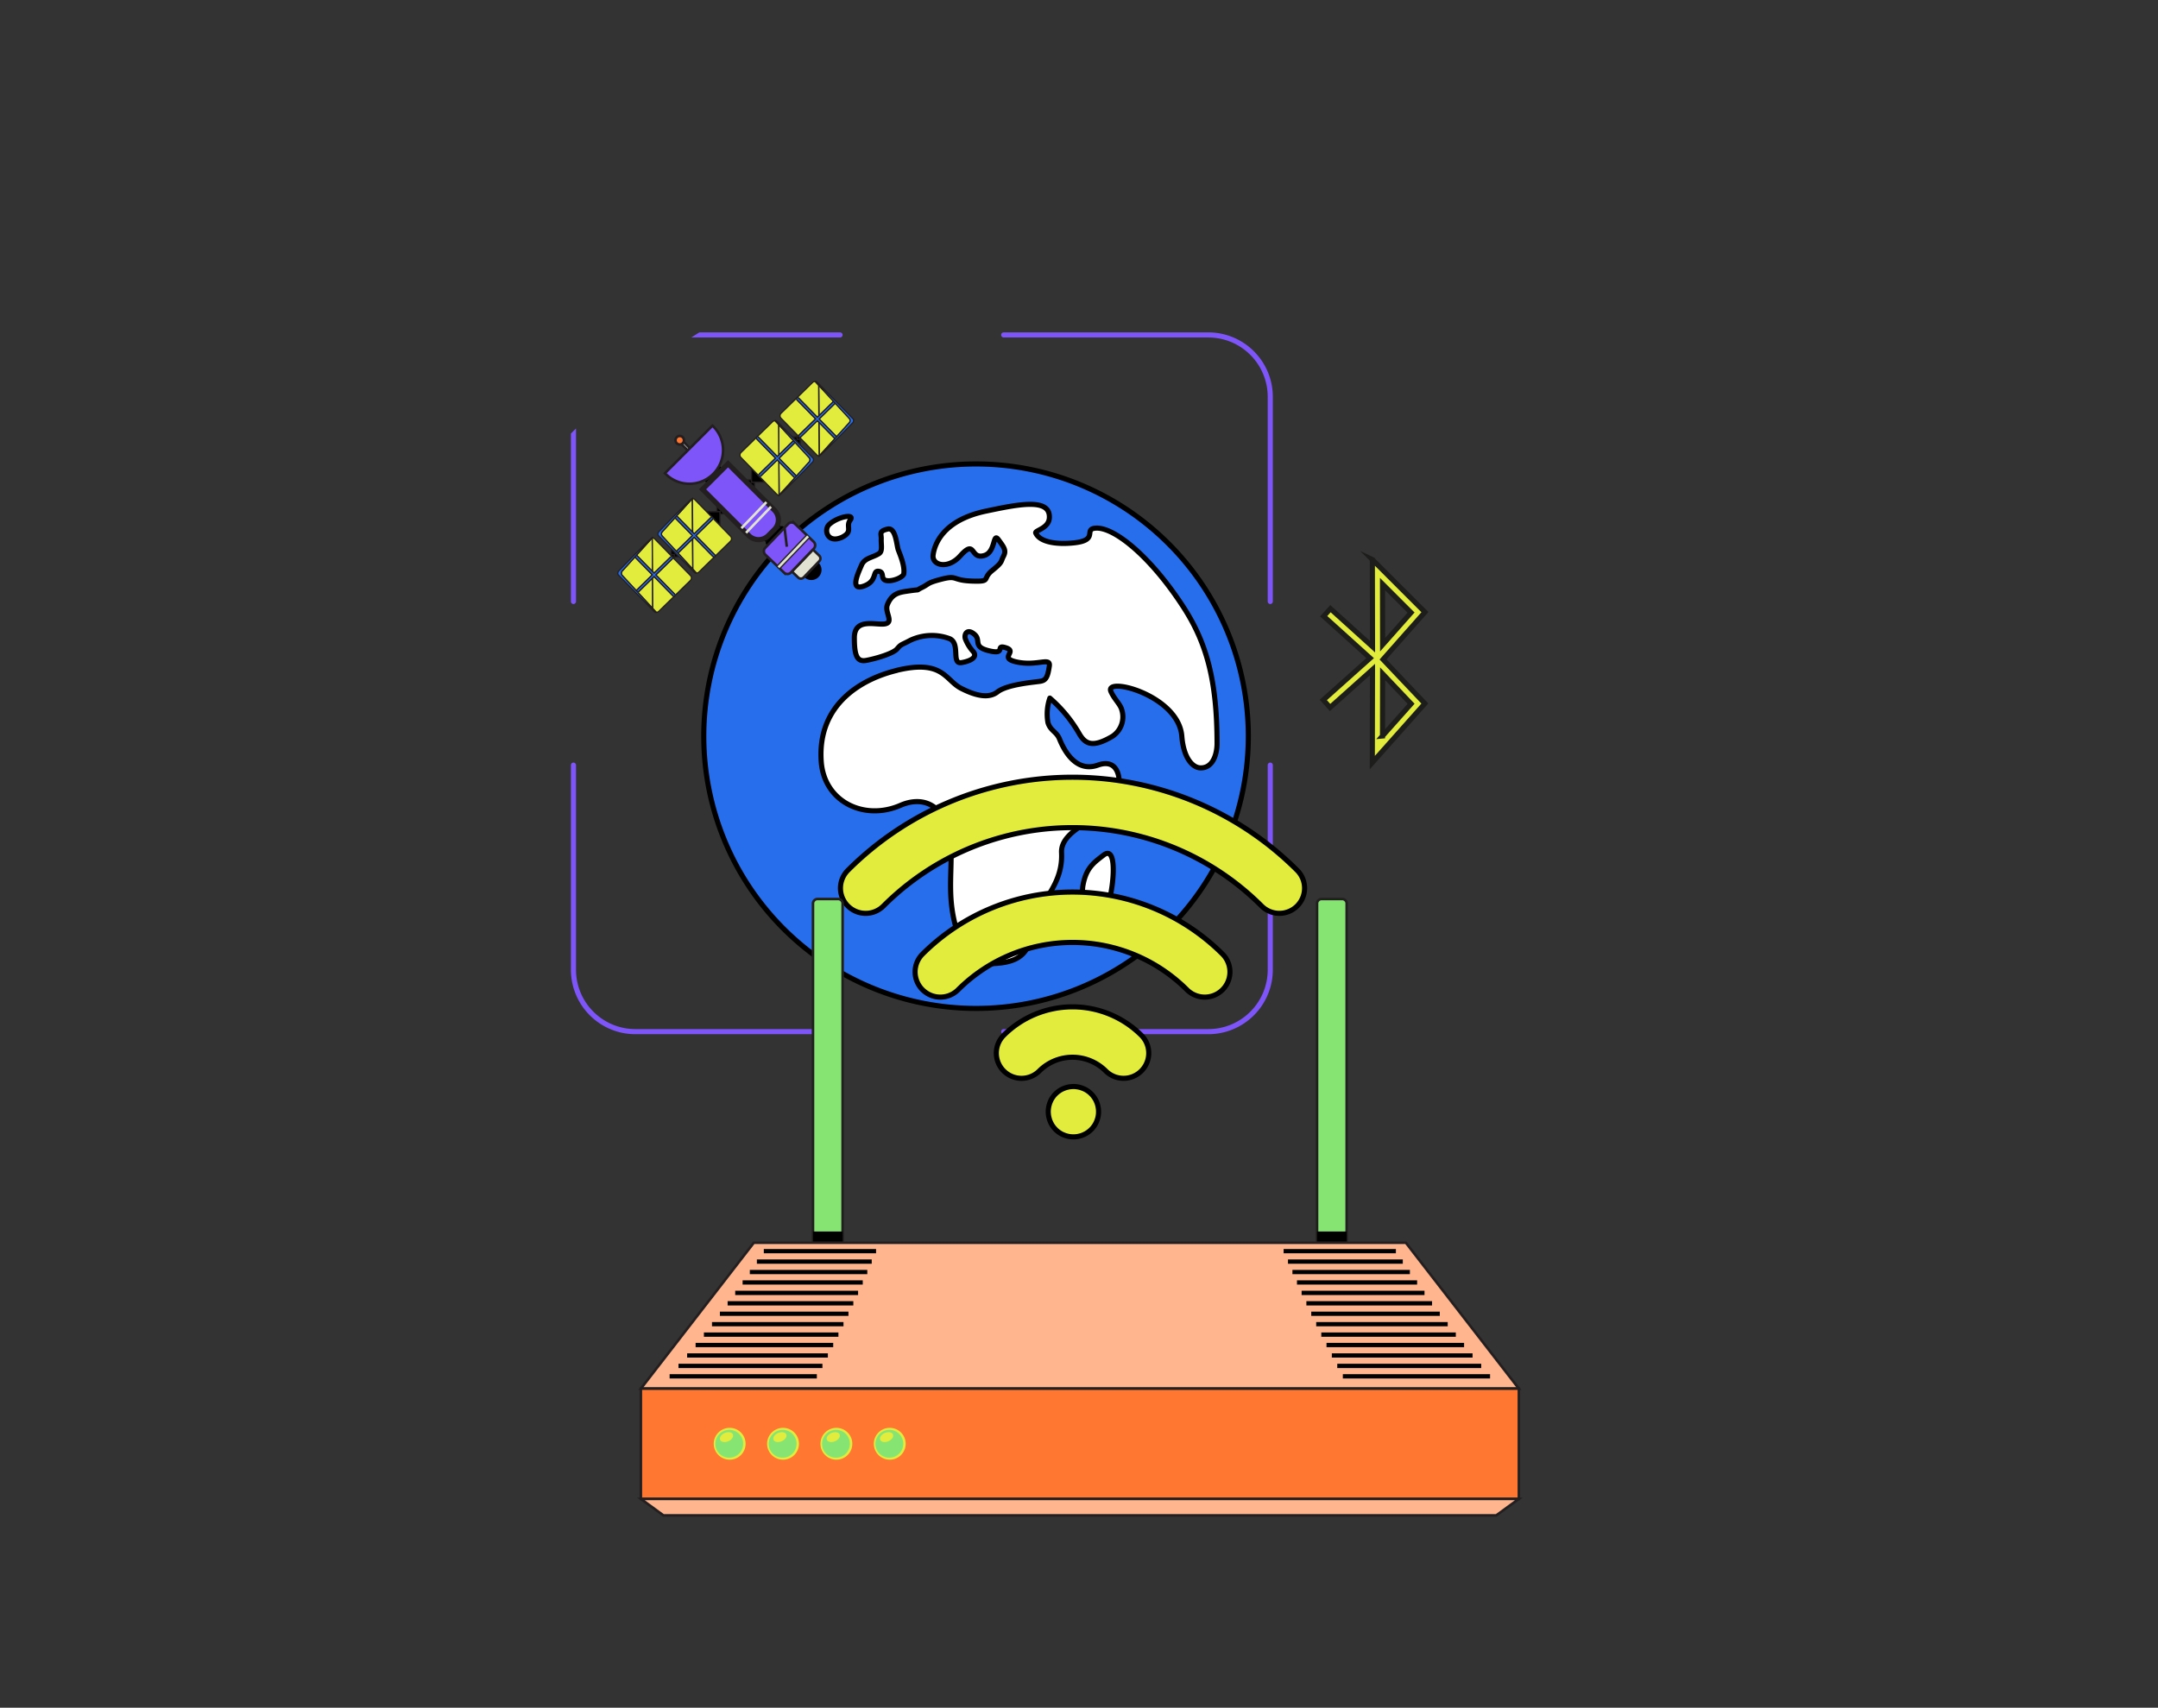 <svg xmlns="http://www.w3.org/2000/svg" xmlns:xlink="http://www.w3.org/1999/xlink" width="422" height="334" viewBox="0 0 422 334">
  <rect x="0" y="0" width="422" height="334" fill="#333333" stroke="none"/>
  <defs>
    <clipPath id="clip-path">
      <circle id="Ellipse_3202" data-name="Ellipse 3202" cx="141.2" cy="141.2" r="141.2" fill="none"/>
    </clipPath>
  </defs>
  <g id="Group_18076" data-name="Group 18076" transform="translate(-749 -2189)">
    <rect id="Rectangle_36832" data-name="Rectangle 36832" width="422" height="334" transform="translate(749 2189)" fill="none"/>
    <g id="Group_18067" data-name="Group 18067" transform="translate(818.8 2232.916)">
      <g id="Group_18066" data-name="Group 18066" clip-path="url(#clip-path)">
        <path id="Path_22778" data-name="Path 22778" d="M232.117,141.954A51.044,51.044,0,1,1,181.074,90.91a51.042,51.042,0,0,1,51.044,51.044" transform="translate(-59.899 -41.878)" fill="#fff" fill-rule="evenodd"/>
        <circle id="Ellipse_3201" data-name="Ellipse 3201" cx="51.044" cy="51.044" r="51.044" transform="translate(70.131 49.032)" fill="none" stroke="#000" stroke-linecap="round" stroke-linejoin="round" stroke-width="1"/>
        <path id="Path_22779" data-name="Path 22779" d="M152.851,101.129c-2.918,1.359-3.705-1.44-2.562-2.481,1.672-1.526,5.091-2.168,4.115-.863s.642,2.206-1.553,3.339Zm7.211,3.2c-1.338.858-2.853.841-3.473,2.314s-2.357,5.043.421,4.077,1.656-3.053,2.923-2.912.264,1.569,1.532,1.812,3.3-.68,3.4-1.305c.243-1.548-.734-3.781-1.068-4.671s-.475-4.466-2.087-4.088c-1.8.421-1.208.944-1.251,1.958-.043,1.068.291,2.368-.4,2.81Zm43.9,58.977c-2.033,1.548-3.522,2.61-4.1,6.2a76.589,76.589,0,0,0-.27,8.112c-.076,2.993,3.193.264,4.735-3.161s2.573-13.392-.372-11.148ZM163.5,127.2c-6.817,1.65-15.555,6.569-14.778,17.8.55,7.9,8.419,11.682,15.528,8.576,3.943-1.726,8.7-.674,9.7,6.887.5,3.824-.307,8.387.329,13.2.717,5.42,3.074,10.97,7.351,10.9,8.878-.14,7.411-4.4,10.188-11.03.96-2.292,4.175-5.377,3.9-10.684-.232-4.482,7.589-6.7,9.778-9.088s2.519-9.892-2.659-8.042c-3.808,1.359-6.219-1.882-7.524-5.118-.583-1.44-1.78-1.6-2.254-3.193a9.651,9.651,0,0,1,.372-4.795,26.9,26.9,0,0,1,5.8,7.06c1.143,1.9,2.535,2.734,6.461.4a4.567,4.567,0,0,0,1.818-5.124c-.259-1.1-1.494-2.141-2.141-3.635-1.294-2.983,13.236.723,13.872,8.764.34,4.315,2.147,6.186,3.695,6.186,2.578,0,3.193-3.058,3.193-4.741,0-12.362-2.076-19.713-6.494-26.584-6.38-9.913-13.651-15.884-17.308-15.56-2.335.21.685,2.325-4.067,2.859-3.646.415-6.823-.178-7.589-1.909-.227-.523,2.54-.879,2.664-2.956.237-4.034-6.294-2.6-12.34-1.343-8.559,1.785-10.124,6.58-10.393,8.6s2.891,2.859,5.291.183c3.128-3.495,1.834.836,4.773-.108,2.211-.707,1.591-4.6,2.713-3.074s1.569,2.109.987,3.236-.135,1.122-2.206,2.788-.049,2.206-3.959,2.071-2.783-1.17-5.836-.4-2.476.944-3.959,1.667.237.237-2.929.717c-1.456.221-2.956.442-3.824,2.654-.577,1.478,1.408,3.473-.545,3.748-1.753.248-5.906-1.235-5.906,2.707,0,3.376.475,4.757,2.292,4.428s5.28-1.321,6.078-2.271.8-.712,2.578-1.672a9.891,9.891,0,0,1,7.767-.275c2.023,1.041.232,4.951,2.211,4.649,1.154-.178,3.3-.82,2.373-2.1a7.888,7.888,0,0,1-1.6-2.573c-.275-.955.421-2.055,1.8-.852s-.5,2.427,2.918,3.225.949-1.348,3.247-.6-1.472,1.963,1.99,2.751c4.067.922,6.753-1.036,6.472.841-.334,2.292-.734,2.778-1.78,2.956s-6.418.566-8.36,2.082c-1.6,1.246-3.991.89-7.114-.707s-3.5-5.706-12.578-3.517ZM179,86.82a53.244,53.244,0,1,1-53.244,53.244A53.245,53.245,0,0,1,179,86.82" transform="translate(-57.932 -39.994)" fill="#276eed" fill-rule="evenodd"/>
        <path id="Path_22780" data-name="Path 22780" d="M152.851,101.129c-2.918,1.359-3.705-1.44-2.562-2.481,1.672-1.526,5.091-2.168,4.115-.863s.642,2.206-1.553,3.339Zm7.211,3.2c-1.338.858-2.853.841-3.473,2.314s-2.357,5.043.421,4.077,1.656-3.053,2.923-2.912.264,1.569,1.532,1.812,3.3-.68,3.4-1.305c.243-1.548-.734-3.781-1.068-4.671s-.475-4.466-2.087-4.088c-1.8.421-1.208.944-1.251,1.958-.043,1.068.291,2.368-.4,2.81Zm43.9,58.977c-2.033,1.548-3.522,2.61-4.1,6.2a76.589,76.589,0,0,0-.27,8.112c-.076,2.993,3.193.264,4.735-3.161s2.573-13.392-.372-11.148ZM163.5,127.2c-6.817,1.65-15.555,6.569-14.778,17.8.55,7.9,8.419,11.682,15.528,8.576,3.943-1.726,8.7-.674,9.7,6.887.5,3.824-.307,8.387.329,13.2.717,5.42,3.074,10.97,7.351,10.9,8.878-.14,7.411-4.4,10.188-11.03.96-2.292,4.175-5.377,3.9-10.684-.232-4.482,7.589-6.7,9.778-9.088s2.519-9.892-2.659-8.042c-3.808,1.359-6.219-1.882-7.524-5.118-.583-1.44-1.78-1.6-2.254-3.193a9.651,9.651,0,0,1,.372-4.795,26.9,26.9,0,0,1,5.8,7.06c1.143,1.9,2.535,2.734,6.461.4a4.567,4.567,0,0,0,1.818-5.124c-.259-1.1-1.494-2.141-2.141-3.635-1.294-2.983,13.236.723,13.872,8.764.34,4.315,2.147,6.186,3.695,6.186,2.578,0,3.193-3.058,3.193-4.741,0-12.362-2.076-19.713-6.494-26.584-6.38-9.913-13.651-15.884-17.308-15.56-2.335.21.685,2.325-4.067,2.859-3.646.415-6.823-.178-7.589-1.909-.227-.523,2.54-.879,2.664-2.956.237-4.034-6.294-2.6-12.34-1.343-8.559,1.785-10.124,6.58-10.393,8.6s2.891,2.859,5.291.183c3.128-3.495,1.834.836,4.773-.108,2.211-.707,1.591-4.6,2.713-3.074s1.569,2.109.987,3.236-.135,1.122-2.206,2.788-.049,2.206-3.959,2.071-2.783-1.17-5.836-.4-2.476.944-3.959,1.667.237.237-2.929.717c-1.456.221-2.956.442-3.824,2.654-.577,1.478,1.408,3.473-.545,3.748-1.753.248-5.906-1.235-5.906,2.707,0,3.376.475,4.757,2.292,4.428s5.28-1.321,6.078-2.271.8-.712,2.578-1.672a9.891,9.891,0,0,1,7.767-.275c2.023,1.041.232,4.951,2.211,4.649,1.154-.178,3.3-.82,2.373-2.1a7.888,7.888,0,0,1-1.6-2.573c-.275-.955.421-2.055,1.8-.852s-.5,2.427,2.918,3.225.949-1.348,3.247-.6-1.472,1.963,1.99,2.751c4.067.922,6.753-1.036,6.472.841-.334,2.292-.734,2.778-1.78,2.956s-6.418.566-8.36,2.082c-1.6,1.246-3.991.89-7.114-.707s-3.5-5.706-12.578-3.517ZM179,86.82a53.244,53.244,0,1,1-53.244,53.244A53.245,53.245,0,0,1,179,86.82Z" transform="translate(-57.932 -39.994)" fill="none" stroke="#000" stroke-linecap="round" stroke-linejoin="round" stroke-width="1"/>
        <path id="Path_22781" data-name="Path 22781" d="M130.628,40.03H90.619A12.119,12.119,0,0,0,78.5,52.149V92.158" transform="translate(-36.161 -18.44)" fill="none" stroke="#7e55f8" stroke-linecap="round" stroke-linejoin="round" stroke-width="1"/>
        <path id="Path_22782" data-name="Path 22782" d="M78.5,196.03v40.009a12.119,12.119,0,0,0,12.119,12.119h40.009" transform="translate(-36.161 -90.302)" fill="none" stroke="#7e55f8" stroke-linecap="round" stroke-linejoin="round" stroke-width="1"/>
        <path id="Path_22783" data-name="Path 22783" d="M234.5,40.03h40.009a12.119,12.119,0,0,1,12.119,12.119V92.158" transform="translate(-108.024 -18.44)" fill="none" stroke="#7e55f8" stroke-linecap="round" stroke-linejoin="round" stroke-width="1"/>
        <path id="Path_22784" data-name="Path 22784" d="M286.628,196.03v40.009a12.119,12.119,0,0,1-12.119,12.119H234.5" transform="translate(-108.024 -90.302)" fill="none" stroke="#7e55f8" stroke-linecap="round" stroke-linejoin="round" stroke-width="1"/>
        <path id="Path_22785" data-name="Path 22785" d="M150.42,109.026l-2.632,2.745a.533.533,0,0,0-.124.221l-.674-.647,2.977-3.015.593.593a.96.96,0,0,0-.14.092Z" transform="translate(-67.712 -49.903)"/>
        <path id="Path_22786" data-name="Path 22786" d="M148.617,113.086a.526.526,0,0,1-.248-.129.5.5,0,0,1-.135-.5.479.479,0,0,1,.124-.221l2.632-2.745a.514.514,0,0,1,.426-.151.5.5,0,0,1,.3.135.566.566,0,0,1,.14.237l-3.231,3.371Z" transform="translate(-68.276 -50.365)"/>
        <path id="Path_22787" data-name="Path 22787" d="M164.924,122.533a1.987,1.987,0,1,1-2.751,2.869l-.043-.043,2.751-2.869Z" transform="translate(-74.686 -56.426)"/>
        <path id="Path_22788" data-name="Path 22788" d="M163.045,119.052a.752.752,0,0,1,.022,1.068l-.227.237-2.751,2.869-.086.086a.752.752,0,0,1-1.068.022l-1.235-1.187,4.11-4.288,1.235,1.187Z" transform="translate(-72.645 -54.293)" fill="#e2e2d3"/>
        <path id="Path_22789" data-name="Path 22789" d="M163.045,119.052a.752.752,0,0,1,.022,1.068l-.227.237-2.751,2.869-.086.086a.752.752,0,0,1-1.068.022l-1.235-1.187,4.11-4.288,1.235,1.187Z" transform="translate(-72.645 -54.293)" fill="none" stroke="#231f20" stroke-miterlimit="10" stroke-width="0.5"/>
        <path id="Path_22790" data-name="Path 22790" d="M153.618,108.3a.944.944,0,0,0-1.332.027l-.7.728.442,3.721-.027-.216-.415-3.506-.054.054-3.231,3.371-.5.523a.949.949,0,0,0,.027,1.332l2.384,2.287,2.023-2.109L156,110.578l-2.384-2.287Z" transform="translate(-67.964 -49.767)" fill="#7e55f8"/>
        <path id="Path_22791" data-name="Path 22791" d="M153.618,108.3a.944.944,0,0,0-1.332.027l-.7.728.442,3.721-.027-.216-.415-3.506-.054.054-3.231,3.371-.5.523a.949.949,0,0,0,.027,1.332l2.384,2.287,2.023-2.109L156,110.578l-2.384-2.287Z" transform="translate(-67.964 -49.767)" fill="none" stroke="#231f20" stroke-miterlimit="10" stroke-width="0.5"/>
        <path id="Path_22792" data-name="Path 22792" d="M159.663,114.28l-.928-.89-4.05,4.223-1.742,1.818-.243-.232,1.17,1.122a.938.938,0,0,0,1.138.124h.011a1.708,1.708,0,0,0,.183-.151l.189-.2,4.11-4.288.189-.194A.944.944,0,0,0,159.663,114.28Z" transform="translate(-70.342 -52.234)" fill="#7e55f8"/>
        <path id="Path_22793" data-name="Path 22793" d="M159.663,114.28l-.928-.89-4.05,4.223-1.742,1.818-.243-.232,1.17,1.122a.938.938,0,0,0,1.138.124h.011a1.708,1.708,0,0,0,.183-.151l.189-.2,4.11-4.288.189-.194A.944.944,0,0,0,159.663,114.28Z" transform="translate(-70.342 -52.234)" fill="none" stroke="#231f20" stroke-miterlimit="10" stroke-width="0.5"/>
        <path id="Path_22794" data-name="Path 22794" d="M158.287,112.76h0l.361.34-4.05,4.228-1.742,1.812-.243-.232-.113-.108,2.023-2.109Z" transform="translate(-70.25 -51.944)" fill="#e2e2d3"/>
        <path id="Path_22795" data-name="Path 22795" d="M132.009,102.771l.324.329.07.07-1.3.108v-.485h-.593l.016-1.543,1.483,1.516Z" transform="translate(-60.12 -46.641)"/>
        <path id="Path_22796" data-name="Path 22796" d="M132.009,102.771l.324.329.07.07-1.3.108v-.485h-.593l.016-1.543,1.483,1.516Z" transform="translate(-60.12 -46.641)" fill="none" stroke="#231f20" stroke-miterlimit="10" stroke-width="0.25"/>
        <path id="Path_22797" data-name="Path 22797" d="M129.347,104.6l.022,2.238-2.659-2.724h2.044l.588-.005Z" transform="translate(-58.37 -47.959)"/>
        <path id="Path_22798" data-name="Path 22798" d="M129.347,104.6l.022,2.238-2.659-2.724h2.044l.588-.005Z" transform="translate(-58.37 -47.959)" fill="none" stroke="#231f20" stroke-miterlimit="10" stroke-width="0.25"/>
        <path id="Path_22799" data-name="Path 22799" d="M114.533,119.208v-.485h-.593l.011-1.133,1.51,1.543c-.313.027-.653.054-.933.076Z" transform="translate(-52.487 -54.168)"/>
        <path id="Path_22800" data-name="Path 22800" d="M114.533,119.208v-.485h-.593l.011-1.133,1.51,1.543c-.313.027-.653.054-.933.076Z" transform="translate(-52.487 -54.168)" fill="none" stroke="#231f20" stroke-miterlimit="10" stroke-width="0.25"/>
        <path id="Path_22801" data-name="Path 22801" d="M114.326,120.175l.005.372-.841-.858h.831Z" transform="translate(-52.28 -55.136)"/>
        <path id="Path_22802" data-name="Path 22802" d="M114.326,120.175l.005.372-.841-.858h.831Z" transform="translate(-52.28 -55.136)" fill="none" stroke="#231f20" stroke-miterlimit="10" stroke-width="0.25"/>
        <path id="Path_22803" data-name="Path 22803" d="M121.595,112.765l-.065.065V112.7l.065.065" transform="translate(-55.983 -51.916)" fill="#5865a7"/>
        <path id="Path_22804" data-name="Path 22804" d="M121.595,112.765l-.065.065V112.7Z" transform="translate(-55.983 -51.916)" fill="none" stroke="#231f20" stroke-miterlimit="10" stroke-width="0.25"/>
        <path id="Path_22805" data-name="Path 22805" d="M116.118,113.3l-.318-.34,3.09-3.026.065-.065c.113-.108.221-.216.334-.324.6-.588,1.2-1.176,1.807-1.764.448-.437.9-.879,1.348-1.316a.233.233,0,0,1,.329.043.238.238,0,0,1-.043.329c-1.036,1.014-2.076,2.028-3.112,3.042-.113.108-.221.216-.334.324-.129.129-.264.259-.394.383l-1.483,1.451-1.294,1.262Z" transform="translate(-53.344 -49.021)" fill="#2756d1"/>
        <path id="Path_22806" data-name="Path 22806" d="M116.118,113.3l-.318-.34,3.09-3.026.065-.065c.113-.108.221-.216.334-.324.6-.588,1.2-1.176,1.807-1.764.448-.437.9-.879,1.348-1.316a.233.233,0,0,1,.329.043.238.238,0,0,1-.043.329c-1.036,1.014-2.076,2.028-3.112,3.042-.113.108-.221.216-.334.324-.129.129-.264.259-.394.383l-1.483,1.451-1.294,1.262Z" transform="translate(-53.344 -49.021)" fill="none" stroke="#231f20" stroke-miterlimit="10" stroke-width="0.25"/>
        <path id="Path_22807" data-name="Path 22807" d="M101.934,124.055l-3.155,3.09-2.724-2.95a.64.64,0,0,1-.011-.906l2.47-2.729,1.543,1.575q.938.963,1.882,1.92Z" transform="translate(-44.159 -55.537)" fill="#e2ec3c"/>
        <path id="Path_22808" data-name="Path 22808" d="M101.934,124.055l-3.155,3.09-2.724-2.95a.64.64,0,0,1-.011-.906l2.47-2.729,1.543,1.575q.938.963,1.882,1.92Z" transform="translate(-44.159 -55.537)" fill="none" stroke="#231f20" stroke-miterlimit="10" stroke-width="0.25"/>
        <path id="Path_22809" data-name="Path 22809" d="M101.365,117.013l-.005-.005,3.08-3.4.049,6.591q-1.561-1.594-3.123-3.193Z" transform="translate(-46.692 -52.335)" fill="#e2ec3c"/>
        <path id="Path_22810" data-name="Path 22810" d="M101.365,117.013l-.005-.005,3.08-3.4.049,6.591q-1.561-1.594-3.123-3.193Z" transform="translate(-46.692 -52.335)" fill="none" stroke="#231f20" stroke-miterlimit="10" stroke-width="0.25"/>
        <path id="Path_22811" data-name="Path 22811" d="M103.144,129.733l1.575-1.543.043,5.965L101.85,131l1.294-1.262Z" transform="translate(-46.918 -59.051)" fill="#e2ec3c"/>
        <path id="Path_22812" data-name="Path 22812" d="M103.144,129.733l1.575-1.543.043,5.965L101.85,131l1.294-1.262Z" transform="translate(-46.918 -59.051)" fill="none" stroke="#231f20" stroke-miterlimit="10" stroke-width="0.25"/>
        <path id="Path_22813" data-name="Path 22813" d="M111.379,117.742l3.166,3.241a.674.674,0,0,1-.005.955l-6.181,6.046-.027.022a.66.66,0,0,1-.475.167l-.68-.739-.043-5.965c.1-.1.2-.194.3-.291q1.78,1.82,3.56,3.635a.235.235,0,0,0,.372-.286c-.529-.545-1.063-1.084-1.591-1.629-.669-.685-1.338-1.365-2-2.049,1.036-1.014,2.076-2.028,3.112-3.042a.235.235,0,0,0-.286-.372c-.448.437-.9.879-1.348,1.316-.6.588-1.2,1.176-1.807,1.764-.1-.108-.21-.216-.313-.324l-.049-6.591a.617.617,0,0,1,.291.076.861.861,0,0,1,.167.119l3.01,3.08.841.858Z" transform="translate(-49.327 -52.33)" fill="#e2ec3c"/>
        <path id="Path_22814" data-name="Path 22814" d="M111.379,117.742l3.166,3.241a.674.674,0,0,1-.005.955l-6.181,6.046-.027.022a.66.66,0,0,1-.475.167l-.68-.739-.043-5.965c.1-.1.2-.194.3-.291q1.78,1.82,3.56,3.635a.235.235,0,0,0,.372-.286c-.529-.545-1.063-1.084-1.591-1.629-.669-.685-1.338-1.365-2-2.049,1.036-1.014,2.076-2.028,3.112-3.042a.235.235,0,0,0-.286-.372c-.448.437-.9.879-1.348,1.316-.6.588-1.2,1.176-1.807,1.764-.1-.108-.21-.216-.313-.324l-.049-6.591a.617.617,0,0,1,.291.076.861.861,0,0,1,.167.119l3.01,3.08.841.858Z" transform="translate(-49.327 -52.33)" fill="none" stroke="#231f20" stroke-miterlimit="10" stroke-width="0.25"/>
        <path id="Path_22815" data-name="Path 22815" d="M108.714,127.694l-1.855-1.893c-.669-.685-1.338-1.365-2-2.05l3.4-3.333-.318-.329s-1.154,1.122-1.6,1.559c-.6.588-1.2,1.176-1.807,1.764-.1-.108-.21-.216-.313-.324q-1.561-1.594-3.123-3.193l-.005-.005-.313.345,1.543,1.575q.938.963,1.882,1.92l-3.155,3.09.318.34,1.294-1.262,1.575-1.543c.1-.1.2-.194.3-.291l3.856,3.943.334-.329Z" transform="translate(-46.425 -55.228)" fill="#276eed"/>
        <path id="Path_22816" data-name="Path 22816" d="M108.714,127.694l-1.855-1.893c-.669-.685-1.338-1.365-2-2.05l3.4-3.333-.318-.329s-1.154,1.122-1.6,1.559c-.6.588-1.2,1.176-1.807,1.764-.1-.108-.21-.216-.313-.324q-1.561-1.594-3.123-3.193l-.005-.005-.313.345,1.543,1.575q.938.963,1.882,1.92l-3.155,3.09.318.34,1.294-1.262,1.575-1.543c.1-.1.2-.194.3-.291l3.856,3.943.334-.329Z" transform="translate(-46.425 -55.228)" fill="none" stroke="#231f20" stroke-miterlimit="10" stroke-width="0.25"/>
        <path id="Path_22817" data-name="Path 22817" d="M97.922,117.353l-2.47,2.729a.65.65,0,0,0,.011.906l2.724,2.95.318.34,2.912,3.155.68.739c-.076.07-.27-.016-.453-.2l-.227-.232L94.7,120.875c-.259-.264,0-.717,0-.717s6.375-6.6,6.6-6.548l-3.08,3.4-.313.345Z" transform="translate(-43.572 -52.335)" fill="#276eed"/>
        <path id="Path_22818" data-name="Path 22818" d="M97.922,117.353l-2.47,2.729a.65.65,0,0,0,.011.906l2.724,2.95.318.34,2.912,3.155.68.739c-.076.07-.27-.016-.453-.2l-.227-.232L94.7,120.875c-.259-.264,0-.717,0-.717s6.375-6.6,6.6-6.548l-3.08,3.4-.313.345Z" transform="translate(-43.572 -52.335)" fill="none" stroke="#231f20" stroke-miterlimit="10" stroke-width="0.25"/>
        <path id="Path_22819" data-name="Path 22819" d="M116.464,109.815l-3.155,3.09-2.724-2.95a.64.64,0,0,1-.011-.906l2.47-2.729,1.543,1.575q.938.963,1.882,1.92Z" transform="translate(-50.852 -48.977)" fill="#e2ec3c"/>
        <path id="Path_22820" data-name="Path 22820" d="M116.464,109.815l-3.155,3.09-2.724-2.95a.64.64,0,0,1-.011-.906l2.47-2.729,1.543,1.575q.938.963,1.882,1.92Z" transform="translate(-50.852 -48.977)" fill="none" stroke="#231f20" stroke-miterlimit="10" stroke-width="0.25"/>
        <path id="Path_22821" data-name="Path 22821" d="M115.9,102.773l-.005-.005,3.08-3.4.049,6.591q-1.561-1.594-3.123-3.193Z" transform="translate(-53.385 -45.775)" fill="#e2ec3c"/>
        <path id="Path_22822" data-name="Path 22822" d="M115.9,102.773l-.005-.005,3.08-3.4.049,6.591q-1.561-1.594-3.123-3.193Z" transform="translate(-53.385 -45.775)" fill="none" stroke="#231f20" stroke-miterlimit="10" stroke-width="0.25"/>
        <path id="Path_22823" data-name="Path 22823" d="M117.674,115.493l1.575-1.543.043,5.965-2.912-3.155,1.294-1.262Z" transform="translate(-53.611 -52.492)" fill="#e2ec3c"/>
        <path id="Path_22824" data-name="Path 22824" d="M117.674,115.493l1.575-1.543.043,5.965-2.912-3.155,1.294-1.262Z" transform="translate(-53.611 -52.492)" fill="none" stroke="#231f20" stroke-miterlimit="10" stroke-width="0.25"/>
        <path id="Path_22825" data-name="Path 22825" d="M125.919,103.5l3.166,3.241a.674.674,0,0,1-.005.955l-6.181,6.046-.027.022a.66.66,0,0,1-.475.167l-.68-.739-.043-5.965c.1-.1.2-.194.3-.291q1.78,1.82,3.56,3.635a.235.235,0,0,0,.372-.286c-.529-.545-1.062-1.084-1.591-1.629-.669-.685-1.338-1.365-2-2.05,1.036-1.014,2.076-2.028,3.112-3.042a.235.235,0,1,0-.286-.372c-.448.437-.9.879-1.348,1.316-.6.588-1.2,1.176-1.807,1.764-.1-.108-.21-.216-.313-.324l-.049-6.591a.617.617,0,0,1,.291.076.861.861,0,0,1,.167.119l3.01,3.08.841.858Z" transform="translate(-56.025 -45.771)" fill="#e2ec3c"/>
        <path id="Path_22826" data-name="Path 22826" d="M125.919,103.5l3.166,3.241a.674.674,0,0,1-.005.955l-6.181,6.046-.027.022a.66.66,0,0,1-.475.167l-.68-.739-.043-5.965c.1-.1.2-.194.3-.291q1.78,1.82,3.56,3.635a.235.235,0,0,0,.372-.286c-.529-.545-1.062-1.084-1.591-1.629-.669-.685-1.338-1.365-2-2.05,1.036-1.014,2.076-2.028,3.112-3.042a.235.235,0,1,0-.286-.372c-.448.437-.9.879-1.348,1.316-.6.588-1.2,1.176-1.807,1.764-.1-.108-.21-.216-.313-.324l-.049-6.591a.617.617,0,0,1,.291.076.861.861,0,0,1,.167.119l3.01,3.08.841.858Z" transform="translate(-56.025 -45.771)" fill="none" stroke="#231f20" stroke-miterlimit="10" stroke-width="0.25"/>
        <path id="Path_22827" data-name="Path 22827" d="M123.254,113.454l-1.855-1.893c-.669-.685-1.338-1.365-2-2.05l3.4-3.333-.318-.329s-1.154,1.122-1.6,1.559c-.6.588-1.2,1.176-1.807,1.764-.1-.108-.21-.216-.313-.324q-1.561-1.594-3.123-3.193l-.005-.005-.313.345,1.543,1.575q.938.963,1.882,1.92l-3.155,3.09.318.34,1.294-1.262,1.575-1.543c.1-.1.2-.194.3-.291l3.856,3.943.334-.329Z" transform="translate(-53.123 -48.668)" fill="#276eed"/>
        <path id="Path_22828" data-name="Path 22828" d="M123.254,113.454l-1.855-1.893c-.669-.685-1.338-1.365-2-2.05l3.4-3.333-.318-.329s-1.154,1.122-1.6,1.559c-.6.588-1.2,1.176-1.807,1.764-.1-.108-.21-.216-.313-.324q-1.561-1.594-3.123-3.193l-.005-.005-.313.345,1.543,1.575q.938.963,1.882,1.92l-3.155,3.09.318.34,1.294-1.262,1.575-1.543c.1-.1.2-.194.3-.291l3.856,3.943.334-.329Z" transform="translate(-53.123 -48.668)" fill="none" stroke="#231f20" stroke-miterlimit="10" stroke-width="0.25"/>
        <path id="Path_22829" data-name="Path 22829" d="M112.462,103.113l-2.47,2.729a.65.65,0,0,0,.011.906l2.724,2.95.318.34,2.912,3.155.68.739c-.076.07-.27-.016-.453-.2l-.227-.232-6.715-6.866c-.259-.264,0-.717,0-.717s6.375-6.6,6.6-6.548l-3.08,3.4-.313.345Z" transform="translate(-50.27 -45.775)" fill="#276eed"/>
        <path id="Path_22830" data-name="Path 22830" d="M112.462,103.113l-2.47,2.729a.65.65,0,0,0,.011.906l2.724,2.95.318.34,2.912,3.155.68.739c-.076.07-.27-.016-.453-.2l-.227-.232-6.715-6.866c-.259-.264,0-.717,0-.717s6.375-6.6,6.6-6.548l-3.08,3.4-.313.345Z" transform="translate(-50.27 -45.775)" fill="none" stroke="#231f20" stroke-miterlimit="10" stroke-width="0.25"/>
        <path id="Path_22831" data-name="Path 22831" d="M141.054,93.017l-.324-.329-.07-.07,1.3-.108V93h.593l-.016,1.543-1.483-1.516Z" transform="translate(-64.796 -42.615)"/>
        <path id="Path_22832" data-name="Path 22832" d="M141.054,93.017l-.324-.329-.07-.07,1.3-.108V93h.593l-.016,1.543-1.483-1.516Z" transform="translate(-64.796 -42.615)" fill="none" stroke="#231f20" stroke-miterlimit="10" stroke-width="0.25"/>
        <path id="Path_22833" data-name="Path 22833" d="M143.052,90.6l-.022-2.238,2.664,2.724h-2.637Z" transform="translate(-65.888 -40.704)"/>
        <path id="Path_22834" data-name="Path 22834" d="M143.052,90.6l-.022-2.238,2.664,2.724h-2.637Z" transform="translate(-65.888 -40.704)" fill="none" stroke="#231f20" stroke-miterlimit="10" stroke-width="0.25"/>
        <path id="Path_22835" data-name="Path 22835" d="M158.838,76.93v.485h.593l-.011,1.133-1.51-1.543c.313-.027.653-.054.933-.076Z" transform="translate(-72.742 -35.438)"/>
        <path id="Path_22836" data-name="Path 22836" d="M158.838,76.93v.485h.593l-.011,1.133-1.51-1.543c.313-.027.653-.054.933-.076Z" transform="translate(-72.742 -35.438)" fill="none" stroke="#231f20" stroke-miterlimit="10" stroke-width="0.25"/>
        <path id="Path_22837" data-name="Path 22837" d="M159.625,76.612l-.005-.372.841.863h-.831Z" transform="translate(-73.53 -35.12)"/>
        <path id="Path_22838" data-name="Path 22838" d="M159.625,76.612l-.005-.372.841.863h-.831Z" transform="translate(-73.53 -35.12)" fill="none" stroke="#231f20" stroke-miterlimit="10" stroke-width="0.25"/>
        <path id="Path_22839" data-name="Path 22839" d="M153.02,84.655l.065-.065v.129l-.065-.065" transform="translate(-70.49 -38.967)" fill="#5865a7"/>
        <path id="Path_22840" data-name="Path 22840" d="M153.02,84.655l.065-.065v.129Z" transform="translate(-70.49 -38.967)" fill="none" stroke="#231f20" stroke-miterlimit="10" stroke-width="0.25"/>
        <path id="Path_22841" data-name="Path 22841" d="M152.564,78.35l.318.34-3.09,3.026-.065.065c-.113.108-.221.216-.334.324-.6.588-1.2,1.176-1.807,1.764-.448.437-.9.879-1.348,1.316a.233.233,0,0,1-.329-.043.238.238,0,0,1,.043-.329c1.036-1.014,2.076-2.028,3.112-3.042.113-.108.221-.216.334-.324.129-.129.264-.259.394-.383l1.483-1.451,1.294-1.262Z" transform="translate(-67.191 -36.092)" fill="#2756d1"/>
        <path id="Path_22842" data-name="Path 22842" d="M152.564,78.35l.318.34-3.09,3.026-.065.065c-.113.108-.221.216-.334.324-.6.588-1.2,1.176-1.807,1.764-.448.437-.9.879-1.348,1.316a.233.233,0,0,1-.329-.043.238.238,0,0,1,.043-.329c1.036-1.014,2.076-2.028,3.112-3.042.113-.108.221-.216.334-.324.129-.129.264-.259.394-.383l1.483-1.451,1.294-1.262Z" transform="translate(-67.191 -36.092)" fill="none" stroke="#231f20" stroke-miterlimit="10" stroke-width="0.25"/>
        <path id="Path_22843" data-name="Path 22843" d="M167.555,67.85l3.155-3.09,2.724,2.95a.64.64,0,0,1,.011.906l-2.47,2.729-1.543-1.575q-.938-.963-1.882-1.92Z" transform="translate(-77.183 -29.832)" fill="#e2ec3c"/>
        <path id="Path_22844" data-name="Path 22844" d="M167.555,67.85l3.155-3.09,2.724,2.95a.64.64,0,0,1,.011.906l-2.47,2.729-1.543-1.575q-.938-.963-1.882-1.92Z" transform="translate(-77.183 -29.832)" fill="none" stroke="#231f20" stroke-miterlimit="10" stroke-width="0.25"/>
        <path id="Path_22845" data-name="Path 22845" d="M170.643,74.878l.005.005-3.08,3.4-.049-6.591q1.561,1.594,3.123,3.193Z" transform="translate(-77.169 -33.024)" fill="#e2ec3c"/>
        <path id="Path_22846" data-name="Path 22846" d="M170.643,74.878l.005.005-3.08,3.4-.049-6.591q1.561,1.594,3.123,3.193Z" transform="translate(-77.169 -33.024)" fill="none" stroke="#231f20" stroke-miterlimit="10" stroke-width="0.25"/>
        <path id="Path_22847" data-name="Path 22847" d="M169.048,62.693l-1.575,1.543-.043-5.965,2.912,3.155-1.294,1.262Z" transform="translate(-77.128 -26.842)" fill="#e2ec3c"/>
        <path id="Path_22848" data-name="Path 22848" d="M169.048,62.693l-1.575,1.543-.043-5.965,2.912,3.155-1.294,1.262Z" transform="translate(-77.128 -26.842)" fill="none" stroke="#231f20" stroke-miterlimit="10" stroke-width="0.25"/>
        <path id="Path_22849" data-name="Path 22849" d="M156.749,67.33l-3.166-3.241a.674.674,0,0,1,.005-.955l6.181-6.046.027-.022a.66.66,0,0,1,.475-.167l.68.739.043,5.965c-.1.1-.2.194-.3.291q-1.78-1.82-3.56-3.635a.235.235,0,0,0-.372.286c.529.545,1.063,1.084,1.591,1.629.669.685,1.338,1.365,2,2.05-1.036,1.014-2.076,2.028-3.112,3.042a.235.235,0,1,0,.286.372c.448-.437.9-.879,1.348-1.316.6-.588,1.2-1.176,1.807-1.764.1.108.21.216.313.324l.049,6.591a.617.617,0,0,1-.291-.076.862.862,0,0,1-.167-.119l-3.01-3.08-.841-.858Z" transform="translate(-70.659 -26.21)" fill="#e2ec3c"/>
        <path id="Path_22850" data-name="Path 22850" d="M156.749,67.33l-3.166-3.241a.674.674,0,0,1,.005-.955l6.181-6.046.027-.022a.66.66,0,0,1,.475-.167l.68.739.043,5.965c-.1.1-.2.194-.3.291q-1.78-1.82-3.56-3.635a.235.235,0,0,0-.372.286c.529.545,1.063,1.084,1.591,1.629.669.685,1.338,1.365,2,2.05-1.036,1.014-2.076,2.028-3.112,3.042a.235.235,0,1,0,.286.372c.448-.437.9-.879,1.348-1.316.6-.588,1.2-1.176,1.807-1.764.1.108.21.216.313.324l.049,6.591a.617.617,0,0,1-.291-.076.862.862,0,0,1-.167-.119l-3.01-3.08-.841-.858Z" transform="translate(-70.659 -26.21)" fill="none" stroke="#231f20" stroke-miterlimit="10" stroke-width="0.25"/>
        <path id="Path_22851" data-name="Path 22851" d="M159.181,62.9l1.855,1.893c.669.685,1.338,1.365,2,2.05l-3.4,3.333.318.329s1.154-1.122,1.6-1.559c.6-.588,1.2-1.176,1.807-1.764.1.108.21.216.313.324Q165.235,69.1,166.8,70.7l.005.005.313-.345-1.543-1.575q-.938-.963-1.882-1.92l3.155-3.09-.318-.34L165.232,64.7l-1.575,1.543c-.1.1-.2.194-.3.291L159.5,62.59l-.334.329Z" transform="translate(-73.323 -28.832)" fill="#276eed"/>
        <path id="Path_22852" data-name="Path 22852" d="M159.181,62.9l1.855,1.893c.669.685,1.338,1.365,2,2.05l-3.4,3.333.318.329s1.154-1.122,1.6-1.559c.6-.588,1.2-1.176,1.807-1.764.1.108.21.216.313.324Q165.235,69.1,166.8,70.7l.005.005.313-.345-1.543-1.575q-.938-.963-1.882-1.92l3.155-3.09-.318-.34L165.232,64.7l-1.575,1.543c-.1.1-.2.194-.3.291L159.5,62.59l-.334.329Z" transform="translate(-73.323 -28.832)" fill="none" stroke="#231f20" stroke-miterlimit="10" stroke-width="0.25"/>
        <path id="Path_22853" data-name="Path 22853" d="M170.335,67.719l2.47-2.729a.65.65,0,0,0-.011-.906l-2.724-2.95-.318-.34-2.912-3.155-.68-.739c.076-.07.27.016.453.2l.227.232,6.715,6.866c.259.264,0,.717,0,.717s-6.375,6.6-6.6,6.548l3.08-3.4.313-.345Z" transform="translate(-76.543 -26.2)" fill="#276eed"/>
        <path id="Path_22854" data-name="Path 22854" d="M170.335,67.719l2.47-2.729a.65.65,0,0,0-.011-.906l-2.724-2.95-.318-.34-2.912-3.155-.68-.739c.076-.07.27.016.453.2l.227.232,6.715,6.866c.259.264,0,.717,0,.717s-6.375,6.6-6.6,6.548l3.08-3.4.313-.345Z" transform="translate(-76.543 -26.2)" fill="none" stroke="#231f20" stroke-miterlimit="10" stroke-width="0.25"/>
        <path id="Path_22855" data-name="Path 22855" d="M153.015,82.09,156.171,79l2.724,2.95a.64.64,0,0,1,.011.906l-2.47,2.729-1.543-1.575q-.938-.963-1.882-1.92Z" transform="translate(-70.485 -36.392)" fill="#e2ec3c"/>
        <path id="Path_22856" data-name="Path 22856" d="M153.015,82.09,156.171,79l2.724,2.95a.64.64,0,0,1,.011.906l-2.47,2.729-1.543-1.575q-.938-.963-1.882-1.92Z" transform="translate(-70.485 -36.392)" fill="none" stroke="#231f20" stroke-miterlimit="10" stroke-width="0.25"/>
        <path id="Path_22857" data-name="Path 22857" d="M156.1,89.128l.005.005-3.08,3.4-.049-6.591q1.561,1.594,3.123,3.193Z" transform="translate(-70.471 -39.589)" fill="#e2ec3c"/>
        <path id="Path_22858" data-name="Path 22858" d="M156.1,89.128l.005.005-3.08,3.4-.049-6.591q1.561,1.594,3.123,3.193Z" transform="translate(-70.471 -39.589)" fill="none" stroke="#231f20" stroke-miterlimit="10" stroke-width="0.25"/>
        <path id="Path_22859" data-name="Path 22859" d="M154.508,76.933l-1.575,1.543-.043-5.965,2.912,3.155-1.294,1.262Z" transform="translate(-70.43 -33.402)" fill="#e2ec3c"/>
        <path id="Path_22860" data-name="Path 22860" d="M154.508,76.933l-1.575,1.543-.043-5.965,2.912,3.155-1.294,1.262Z" transform="translate(-70.43 -33.402)" fill="none" stroke="#231f20" stroke-miterlimit="10" stroke-width="0.25"/>
        <path id="Path_22861" data-name="Path 22861" d="M142.219,81.57l-3.166-3.241a.674.674,0,0,1,.005-.955l6.181-6.046.027-.022a.66.66,0,0,1,.475-.167l.68.739.043,5.965c-.1.1-.2.194-.3.291q-1.78-1.82-3.56-3.635a.235.235,0,1,0-.372.286c.529.545,1.063,1.084,1.591,1.629.669.685,1.338,1.365,2,2.05-1.036,1.014-2.076,2.028-3.112,3.042a.235.235,0,0,0,.286.372c.448-.437.9-.879,1.348-1.316.6-.588,1.2-1.176,1.807-1.764.1.108.21.216.313.324l.049,6.591a.616.616,0,0,1-.291-.076.861.861,0,0,1-.167-.119l-3.01-3.08-.841-.858Z" transform="translate(-63.965 -32.77)" fill="#e2ec3c"/>
        <path id="Path_22862" data-name="Path 22862" d="M142.219,81.57l-3.166-3.241a.674.674,0,0,1,.005-.955l6.181-6.046.027-.022a.66.66,0,0,1,.475-.167l.68.739.043,5.965c-.1.1-.2.194-.3.291q-1.78-1.82-3.56-3.635a.235.235,0,1,0-.372.286c.529.545,1.063,1.084,1.591,1.629.669.685,1.338,1.365,2,2.05-1.036,1.014-2.076,2.028-3.112,3.042a.235.235,0,0,0,.286.372c.448-.437.9-.879,1.348-1.316.6-.588,1.2-1.176,1.807-1.764.1.108.21.216.313.324l.049,6.591a.616.616,0,0,1-.291-.076.861.861,0,0,1-.167-.119l-3.01-3.08-.841-.858Z" transform="translate(-63.965 -32.77)" fill="none" stroke="#231f20" stroke-miterlimit="10" stroke-width="0.25"/>
        <path id="Path_22863" data-name="Path 22863" d="M144.641,77.143l1.855,1.893c.669.685,1.338,1.365,2,2.05l-3.4,3.333.318.329s1.154-1.122,1.6-1.559c.6-.588,1.2-1.176,1.807-1.764.1.108.21.216.313.324q1.561,1.594,3.123,3.193l.005.005.313-.345-1.543-1.575q-.938-.963-1.882-1.92l3.155-3.09-.318-.34-1.294,1.262-1.575,1.543c-.1.1-.2.194-.3.291l-3.856-3.943-.334.329Z" transform="translate(-66.625 -35.392)" fill="#276eed"/>
        <path id="Path_22864" data-name="Path 22864" d="M144.641,77.143l1.855,1.893c.669.685,1.338,1.365,2,2.05l-3.4,3.333.318.329s1.154-1.122,1.6-1.559c.6-.588,1.2-1.176,1.807-1.764.1.108.21.216.313.324q1.561,1.594,3.123,3.193l.005.005.313-.345-1.543-1.575q-.938-.963-1.882-1.92l3.155-3.09-.318-.34-1.294,1.262-1.575,1.543c-.1.1-.2.194-.3.291l-3.856-3.943-.334.329Z" transform="translate(-66.625 -35.392)" fill="none" stroke="#231f20" stroke-miterlimit="10" stroke-width="0.25"/>
        <path id="Path_22865" data-name="Path 22865" d="M155.795,81.959l2.47-2.729a.65.65,0,0,0-.011-.906l-2.724-2.95-.318-.34L152.3,71.878l-.68-.739c.076-.07.27.016.453.2l.227.232,6.715,6.866c.259.264,0,.717,0,.717s-6.375,6.6-6.6,6.548l3.08-3.4.313-.345Z" transform="translate(-69.845 -32.76)" fill="#276eed"/>
        <path id="Path_22866" data-name="Path 22866" d="M155.795,81.959l2.47-2.729a.65.65,0,0,0-.011-.906l-2.724-2.95-.318-.34L152.3,71.878l-.68-.739c.076-.07.27.016.453.2l.227.232,6.715,6.866c.259.264,0,.717,0,.717s-6.375,6.6-6.6,6.548l3.08-3.4.313-.345Z" transform="translate(-69.845 -32.76)" fill="none" stroke="#231f20" stroke-miterlimit="10" stroke-width="0.25"/>
        <path id="Path_22867" data-name="Path 22867" d="M125.238,87.834l1.122-1.122a1.27,1.27,0,0,1,1.8,0l1.467,1.467L126.7,91.1l-1.467-1.467a1.27,1.27,0,0,1,0-1.8Z" transform="translate(-57.517 -39.773)" fill-rule="evenodd"/>
        <path id="Path_22868" data-name="Path 22868" d="M138.153,100.81l1.2-1.2a2.692,2.692,0,0,0,0-3.792l-9.061-9.061L125.3,91.749l9.061,9.061a2.692,2.692,0,0,0,3.792,0" transform="translate(-57.72 -39.966)" fill="#7e55f8" fill-rule="evenodd"/>
        <path id="Path_22869" data-name="Path 22869" d="M138.153,100.81l1.2-1.2a2.692,2.692,0,0,0,0-3.792l-9.061-9.061L125.3,91.749l9.061,9.061A2.692,2.692,0,0,0,138.153,100.81Z" transform="translate(-57.72 -39.966)" fill="none" stroke="#231f20" stroke-miterlimit="10" stroke-width="1"/>
        <rect id="Rectangle_36663" data-name="Rectangle 36663" width="0.588" height="4.978" transform="translate(62.657 42.129) rotate(-45)" fill="#fff"/>
        <rect id="Rectangle_36664" data-name="Rectangle 36664" width="0.588" height="4.978" transform="translate(62.657 42.129) rotate(-45)" fill="none" stroke="#231f20" stroke-miterlimit="10" stroke-width="0.5"/>
        <path id="Path_22870" data-name="Path 22870" d="M115.743,76.923a.831.831,0,1,0,1.176,0,.833.833,0,0,0-1.176,0" transform="translate(-53.206 -35.323)" fill="#ff7731" fill-rule="evenodd"/>
        <path id="Path_22871" data-name="Path 22871" d="M115.743,76.923a.831.831,0,1,0,1.176,0A.833.833,0,0,0,115.743,76.923Z" transform="translate(-53.206 -35.323)" fill="none" stroke="#231f20" stroke-miterlimit="10" stroke-width="0.5"/>
        <path id="Path_22872" data-name="Path 22872" d="M111.67,82.224a6.579,6.579,0,1,0,9.3-9.3Z" transform="translate(-51.441 -33.591)" fill="#7e55f8" fill-rule="evenodd"/>
        <path id="Path_22873" data-name="Path 22873" d="M111.67,82.224a6.579,6.579,0,1,0,9.3-9.3Z" transform="translate(-51.441 -33.591)" fill="none" stroke="#231f20" stroke-miterlimit="10" stroke-width="0.5"/>
        <path id="Path_22874" data-name="Path 22874" d="M139.08,105.441l1.569-1.634,3.317-3.457.351.351-3.592,3.748-1.294,1.343Z" transform="translate(-64.068 -46.227)" fill="#e2e2d3"/>
        <path id="Path_22875" data-name="Path 22875" d="M140.75,107.107l1.564-1.634,3.317-3.463.351.351-3.592,3.748-1.289,1.348Z" transform="translate(-64.837 -46.991)" fill="#e2e2d3"/>
        <path id="Path_22876" data-name="Path 22876" d="M233.267,296.224a4.925,4.925,0,0,1,0-6.968,19.056,19.056,0,0,1,26.919,0,4.927,4.927,0,0,1-6.968,6.968,9.2,9.2,0,0,0-12.982,0,4.925,4.925,0,0,1-6.968,0" transform="translate(-106.79 -130.683)" fill="#e2ec3c"/>
        <path id="Path_22877" data-name="Path 22877" d="M233.267,296.224a4.925,4.925,0,0,1,0-6.968,19.056,19.056,0,0,1,26.919,0,4.927,4.927,0,0,1-6.968,6.968,9.2,9.2,0,0,0-12.982,0A4.925,4.925,0,0,1,233.267,296.224Z" transform="translate(-106.79 -130.683)" fill="none" stroke="#000" stroke-linecap="round" stroke-linejoin="round" stroke-width="1"/>
        <path id="Path_22878" data-name="Path 22878" d="M203.817,261.164a4.925,4.925,0,0,1,0-6.968,41.537,41.537,0,0,1,58.681,0,4.927,4.927,0,0,1-6.968,6.968,31.67,31.67,0,0,0-44.739,0,4.925,4.925,0,0,1-6.968,0Z" transform="translate(-93.224 -111.506)" fill="#e2ec3c"/>
        <path id="Path_22879" data-name="Path 22879" d="M203.817,261.164a4.925,4.925,0,0,1,0-6.968,41.537,41.537,0,0,1,58.681,0,4.927,4.927,0,0,1-6.968,6.968,31.67,31.67,0,0,0-44.739,0,4.925,4.925,0,0,1-6.968,0Z" transform="translate(-93.224 -111.506)" fill="none" stroke="#000" stroke-linecap="round" stroke-linejoin="round" stroke-width="1"/>
        <path id="Path_22880" data-name="Path 22880" d="M176.757,225.6a4.925,4.925,0,0,1,0-6.968,62.1,62.1,0,0,1,87.87,0,4.927,4.927,0,1,1-6.968,6.968,52.253,52.253,0,0,0-73.933,0,4.925,4.925,0,0,1-6.968,0" transform="translate(-80.759 -92.325)" fill="#e2ec3c"/>
        <path id="Path_22881" data-name="Path 22881" d="M176.757,225.6a4.925,4.925,0,0,1,0-6.968,62.1,62.1,0,0,1,87.87,0,4.927,4.927,0,1,1-6.968,6.968,52.253,52.253,0,0,0-73.933,0A4.925,4.925,0,0,1,176.757,225.6Z" transform="translate(-80.759 -92.325)" fill="none" stroke="#000" stroke-linecap="round" stroke-linejoin="round" stroke-width="1"/>
        <path id="Path_22882" data-name="Path 22882" d="M252.08,320.978c-.113-.113-.221-.237-.324-.356s-.194-.259-.286-.388a4.7,4.7,0,0,1-.248-.415c-.076-.146-.146-.291-.2-.437a3.489,3.489,0,0,1-.162-.453c-.043-.156-.086-.313-.119-.469s-.054-.318-.07-.48-.027-.324-.027-.485a3.712,3.712,0,0,1,.027-.485c.016-.162.038-.318.07-.48s.076-.313.119-.469.1-.307.162-.453a4.582,4.582,0,0,1,.2-.437c.076-.14.162-.281.248-.415s.183-.264.286-.388a4.1,4.1,0,0,1,.324-.356c.113-.108.237-.221.361-.324s.259-.194.388-.286a4.025,4.025,0,0,1,.415-.248c.146-.075.291-.146.437-.2a3.48,3.48,0,0,1,.453-.162c.156-.043.313-.086.469-.119s.318-.054.48-.07.324-.027.485-.027a3.661,3.661,0,0,1,.485.027,4.567,4.567,0,0,1,.475.07,4.262,4.262,0,0,1,.469.119c.151.049.307.1.453.162a4.593,4.593,0,0,1,.437.2,3.677,3.677,0,0,1,.415.248c.135.092.264.183.388.286a5.137,5.137,0,0,1,.685.685c.1.124.194.259.286.388a4.436,4.436,0,0,1,.248.415,4.037,4.037,0,0,1,.2.437,3.491,3.491,0,0,1,.162.453c.043.156.086.313.113.469a4.684,4.684,0,0,1,.076.48,5.479,5.479,0,0,1,0,.971,4.768,4.768,0,0,1-.189.944c-.049.151-.1.307-.162.453a4.579,4.579,0,0,1-.2.437,4.011,4.011,0,0,1-.248.415q-.138.2-.291.388a4.176,4.176,0,0,1-.324.361,4.872,4.872,0,0,1-1.6,1.063,3.483,3.483,0,0,1-.453.162c-.156.043-.313.086-.469.119a3.606,3.606,0,0,1-.475.07,3.655,3.655,0,0,1-.485.022,4.8,4.8,0,0,1-.485-.022c-.162-.016-.324-.043-.48-.07a4.488,4.488,0,0,1-.464-.119c-.151-.049-.307-.1-.453-.162a4.042,4.042,0,0,1-.437-.2c-.14-.076-.28-.162-.415-.248s-.264-.189-.388-.286-.248-.21-.361-.324Z" transform="translate(-115.459 -143.987)" fill="#e2ec3c"/>
        <path id="Path_22883" data-name="Path 22883" d="M252.08,320.978c-.113-.113-.221-.237-.324-.356s-.194-.259-.286-.388a4.7,4.7,0,0,1-.248-.415c-.076-.146-.146-.291-.2-.437a3.489,3.489,0,0,1-.162-.453c-.043-.156-.086-.313-.119-.469s-.054-.318-.07-.48-.027-.324-.027-.485a3.712,3.712,0,0,1,.027-.485c.016-.162.038-.318.07-.48s.076-.313.119-.469.1-.307.162-.453a4.582,4.582,0,0,1,.2-.437c.076-.14.162-.281.248-.415s.183-.264.286-.388a4.1,4.1,0,0,1,.324-.356c.113-.108.237-.221.361-.324s.259-.194.388-.286a4.025,4.025,0,0,1,.415-.248c.146-.075.291-.146.437-.2a3.48,3.48,0,0,1,.453-.162c.156-.043.313-.086.469-.119s.318-.054.48-.07.324-.027.485-.027a3.661,3.661,0,0,1,.485.027,4.567,4.567,0,0,1,.475.07,4.262,4.262,0,0,1,.469.119c.151.049.307.1.453.162a4.593,4.593,0,0,1,.437.2,3.677,3.677,0,0,1,.415.248c.135.092.264.183.388.286a5.137,5.137,0,0,1,.685.685c.1.124.194.259.286.388a4.436,4.436,0,0,1,.248.415,4.037,4.037,0,0,1,.2.437,3.491,3.491,0,0,1,.162.453c.043.156.086.313.113.469a4.684,4.684,0,0,1,.076.48,5.479,5.479,0,0,1,0,.971,4.768,4.768,0,0,1-.189.944c-.049.151-.1.307-.162.453a4.579,4.579,0,0,1-.2.437,4.011,4.011,0,0,1-.248.415q-.138.2-.291.388a4.176,4.176,0,0,1-.324.361,4.872,4.872,0,0,1-1.6,1.063,3.483,3.483,0,0,1-.453.162c-.156.043-.313.086-.469.119a3.606,3.606,0,0,1-.475.07,3.655,3.655,0,0,1-.485.022,4.8,4.8,0,0,1-.485-.022c-.162-.016-.324-.043-.48-.07a4.488,4.488,0,0,1-.464-.119c-.151-.049-.307-.1-.453-.162a4.042,4.042,0,0,1-.437-.2c-.14-.076-.28-.162-.415-.248s-.264-.189-.388-.286-.248-.21-.361-.324Z" transform="translate(-115.459 -143.987)" fill="none" stroke="#000" stroke-linecap="round" stroke-linejoin="round" stroke-width="1"/>
        <path id="Path_22884" data-name="Path 22884" d="M361.95,155.993l.022-12.173,5.571,5.873-5.6,6.3Zm5.582-24.136-5.561,6.283-.022-11.866Zm-7.567-10.372L360,138.523l-8.225-7.432-1.332,1.472,9.083,8.2-9.153,8.176,1.321,1.478,8.3-7.421-.038,18.2,10.274-11.558-8.176-8.619,8.193-9.255L359.954,121.48Z" transform="translate(-161.4 -55.96)" fill="#e2ec3c"/>
        <path id="Path_22885" data-name="Path 22885" d="M361.95,155.993l.022-12.173,5.571,5.873-5.6,6.3Zm5.582-24.136-5.561,6.283-.022-11.866Zm-7.567-10.372L360,138.523l-8.225-7.432-1.332,1.472,9.083,8.2-9.153,8.176,1.321,1.478,8.3-7.421-.038,18.2,10.274-11.558-8.176-8.619,8.193-9.255L359.954,121.48Z" transform="translate(-161.4 -55.96)" fill="none" stroke="#1d1d1b" stroke-miterlimit="10" stroke-width="1"/>
        <path id="Path_22886" data-name="Path 22886" d="M353.908,245.459a.874.874,0,0,0-.259-.62.887.887,0,0,0-.62-.259h-4.04a.874.874,0,0,0-.62.259.887.887,0,0,0-.259.62v82.509H353.9V245.459Z" transform="translate(-160.359 -112.667)" fill="#85e472" fill-rule="evenodd"/>
        <path id="Path_22887" data-name="Path 22887" d="M353.908,245.459a.874.874,0,0,0-.259-.62.887.887,0,0,0-.62-.259h-4.04a.874.874,0,0,0-.62.259.887.887,0,0,0-.259.62v82.509H353.9V245.459Z" transform="translate(-160.359 -112.667)" fill="none" stroke="#231f20" stroke-miterlimit="10" stroke-width="0.5"/>
        <path id="Path_22888" data-name="Path 22888" d="M171.148,245.459a.874.874,0,0,0-.259-.62.887.887,0,0,0-.62-.259h-4.04a.874.874,0,0,0-.62.259.887.887,0,0,0-.259.62v82.509h5.793V245.459Z" transform="translate(-76.169 -112.667)" fill="#85e472" fill-rule="evenodd"/>
        <path id="Path_22889" data-name="Path 22889" d="M171.148,245.459a.874.874,0,0,0-.259-.62.887.887,0,0,0-.62-.259h-4.04a.874.874,0,0,0-.62.259.887.887,0,0,0-.259.62v82.509h5.793V245.459Z" transform="translate(-76.169 -112.667)" fill="none" stroke="#231f20" stroke-miterlimit="10" stroke-width="0.5"/>
        <rect id="Rectangle_36665" data-name="Rectangle 36665" width="5.793" height="18.359" transform="translate(89.186 196.942)"/>
        <rect id="Rectangle_36666" data-name="Rectangle 36666" width="5.798" height="18.359" transform="translate(187.751 196.942)"/>
        <path id="Path_22890" data-name="Path 22890" d="M252.538,369.23H125.032L102.94,397.767H274.635Z" transform="translate(-47.42 -170.088)" fill="#ffb58d" fill-rule="evenodd"/>
        <path id="Path_22891" data-name="Path 22891" d="M252.538,369.23H125.032L102.94,397.767H274.635Z" transform="translate(-47.42 -170.088)" fill="none" stroke="#231f20" stroke-miterlimit="10" stroke-width="0.5"/>
        <rect id="Rectangle_36667" data-name="Rectangle 36667" width="171.695" height="21.563" transform="translate(55.52 227.679)" fill="#ff7731"/>
        <rect id="Rectangle_36668" data-name="Rectangle 36668" width="171.695" height="21.563" transform="translate(55.52 227.679)" fill="none" stroke="#231f20" stroke-miterlimit="10" stroke-width="0.5"/>
        <path id="Path_22892" data-name="Path 22892" d="M274.635,462.12H102.94l4.417,3.225H270.212Z" transform="translate(-47.42 -212.878)" fill="#ffb58d" fill-rule="evenodd"/>
        <path id="Path_22893" data-name="Path 22893" d="M274.635,462.12H102.94l4.417,3.225H270.212Z" transform="translate(-47.42 -212.878)" fill="none" stroke="#231f20" stroke-miterlimit="10" stroke-width="0.5"/>
        <path id="Path_22894" data-name="Path 22894" d="M132.477,436.35a3.117,3.117,0,1,1-3.117,3.117,3.119,3.119,0,0,1,3.117-3.117" transform="translate(-59.59 -201.007)" fill="#e2ec3c" fill-rule="evenodd"/>
        <path id="Path_22895" data-name="Path 22895" d="M132.745,437.09a2.72,2.72,0,1,1-2.8,2.718,2.764,2.764,0,0,1,2.8-2.718" transform="translate(-59.858 -201.348)" fill="#85e472" fill-rule="evenodd"/>
        <path id="Path_22896" data-name="Path 22896" d="M132.514,438.076c.685-.3,1.408-.189,1.618.253s-.178,1.046-.863,1.354-1.408.189-1.618-.254.178-1.046.863-1.354" transform="translate(-60.619 -201.724)" fill="#e2ec3c" fill-rule="evenodd"/>
        <path id="Path_22897" data-name="Path 22897" d="M151.827,436.35a3.117,3.117,0,1,1-3.117,3.117,3.119,3.119,0,0,1,3.117-3.117" transform="translate(-68.504 -201.007)" fill="#e2ec3c" fill-rule="evenodd"/>
        <path id="Path_22898" data-name="Path 22898" d="M152.095,437.09a2.72,2.72,0,1,1-2.8,2.718,2.764,2.764,0,0,1,2.8-2.718" transform="translate(-68.771 -201.348)" fill="#85e472" fill-rule="evenodd"/>
        <path id="Path_22899" data-name="Path 22899" d="M151.864,438.076c.685-.3,1.408-.189,1.618.253s-.178,1.046-.863,1.354-1.408.189-1.618-.254.178-1.046.863-1.354" transform="translate(-69.533 -201.724)" fill="#e2ec3c" fill-rule="evenodd"/>
        <path id="Path_22900" data-name="Path 22900" d="M171.167,436.35a3.117,3.117,0,1,1-3.117,3.117,3.119,3.119,0,0,1,3.117-3.117" transform="translate(-77.413 -201.007)" fill="#e2ec3c" fill-rule="evenodd"/>
        <path id="Path_22901" data-name="Path 22901" d="M171.435,437.09a2.72,2.72,0,1,1-2.8,2.718,2.764,2.764,0,0,1,2.8-2.718" transform="translate(-77.68 -201.348)" fill="#85e472" fill-rule="evenodd"/>
        <path id="Path_22902" data-name="Path 22902" d="M171.214,438.076c.685-.3,1.408-.189,1.618.253s-.178,1.046-.863,1.354-1.408.189-1.618-.254.178-1.046.863-1.354" transform="translate(-78.447 -201.724)" fill="#e2ec3c" fill-rule="evenodd"/>
        <path id="Path_22903" data-name="Path 22903" d="M190.517,436.35a3.117,3.117,0,1,1-3.117,3.117,3.119,3.119,0,0,1,3.117-3.117" transform="translate(-86.327 -201.007)" fill="#e2ec3c" fill-rule="evenodd"/>
        <path id="Path_22904" data-name="Path 22904" d="M190.785,437.09a2.72,2.72,0,1,1-2.8,2.718,2.764,2.764,0,0,1,2.8-2.718" transform="translate(-86.594 -201.348)" fill="#85e472" fill-rule="evenodd"/>
        <path id="Path_22905" data-name="Path 22905" d="M190.554,438.076c.685-.3,1.408-.189,1.618.253s-.178,1.046-.863,1.354-1.408.189-1.618-.254.178-1.046.863-1.354" transform="translate(-87.356 -201.724)" fill="#e2ec3c" fill-rule="evenodd"/>
        <rect id="Rectangle_36669" data-name="Rectangle 36669" width="28.79" height="0.841" transform="translate(61.145 224.847)"/>
        <rect id="Rectangle_36670" data-name="Rectangle 36670" width="28.148" height="0.841" transform="translate(62.877 222.809)"/>
        <rect id="Rectangle_36671" data-name="Rectangle 36671" width="27.523" height="0.836" transform="translate(64.57 220.77)"/>
        <rect id="Rectangle_36672" data-name="Rectangle 36672" width="26.908" height="0.836" transform="translate(66.226 218.731)"/>
        <rect id="Rectangle_36673" data-name="Rectangle 36673" width="26.304" height="0.836" transform="translate(67.85 216.692)"/>
        <rect id="Rectangle_36674" data-name="Rectangle 36674" width="25.716" height="0.836" transform="translate(69.43 214.654)"/>
        <rect id="Rectangle_36675" data-name="Rectangle 36675" width="25.139" height="0.841" transform="translate(70.978 212.61)"/>
        <rect id="Rectangle_36676" data-name="Rectangle 36676" width="24.583" height="0.836" transform="translate(72.488 210.571)"/>
        <rect id="Rectangle_36677" data-name="Rectangle 36677" width="24.028" height="0.836" transform="translate(73.971 208.532)"/>
        <rect id="Rectangle_36678" data-name="Rectangle 36678" width="23.494" height="0.836" transform="translate(75.417 206.493)"/>
        <rect id="Rectangle_36679" data-name="Rectangle 36679" width="22.971" height="0.836" transform="translate(76.83 204.455)"/>
        <rect id="Rectangle_36680" data-name="Rectangle 36680" width="22.458" height="0.841" transform="translate(78.21 202.411)"/>
        <rect id="Rectangle_36681" data-name="Rectangle 36681" width="21.951" height="0.836" transform="translate(79.564 200.372)"/>
        <rect id="Rectangle_36682" data-name="Rectangle 36682" width="28.79" height="0.841" transform="translate(192.794 224.847)"/>
        <rect id="Rectangle_36683" data-name="Rectangle 36683" width="28.148" height="0.841" transform="translate(191.705 222.809)"/>
        <rect id="Rectangle_36684" data-name="Rectangle 36684" width="27.517" height="0.836" transform="translate(190.642 220.77)"/>
        <rect id="Rectangle_36685" data-name="Rectangle 36685" width="26.903" height="0.836" transform="translate(189.601 218.731)"/>
        <rect id="Rectangle_36686" data-name="Rectangle 36686" width="26.304" height="0.836" transform="translate(188.582 216.692)"/>
        <rect id="Rectangle_36687" data-name="Rectangle 36687" width="25.721" height="0.836" transform="translate(187.584 214.654)"/>
        <rect id="Rectangle_36688" data-name="Rectangle 36688" width="25.144" height="0.841" transform="translate(186.613 212.61)"/>
        <rect id="Rectangle_36689" data-name="Rectangle 36689" width="24.578" height="0.836" transform="translate(185.664 210.571)"/>
        <rect id="Rectangle_36690" data-name="Rectangle 36690" width="24.033" height="0.836" transform="translate(184.731 208.532)"/>
        <rect id="Rectangle_36691" data-name="Rectangle 36691" width="23.494" height="0.836" transform="translate(183.825 206.493)"/>
        <rect id="Rectangle_36692" data-name="Rectangle 36692" width="22.971" height="0.836" transform="translate(182.935 204.455)"/>
        <rect id="Rectangle_36693" data-name="Rectangle 36693" width="22.453" height="0.841" transform="translate(182.067 202.411)"/>
        <rect id="Rectangle_36694" data-name="Rectangle 36694" width="21.957" height="0.836" transform="translate(181.214 200.372)"/>
      </g>
    </g>
  </g>
</svg>

